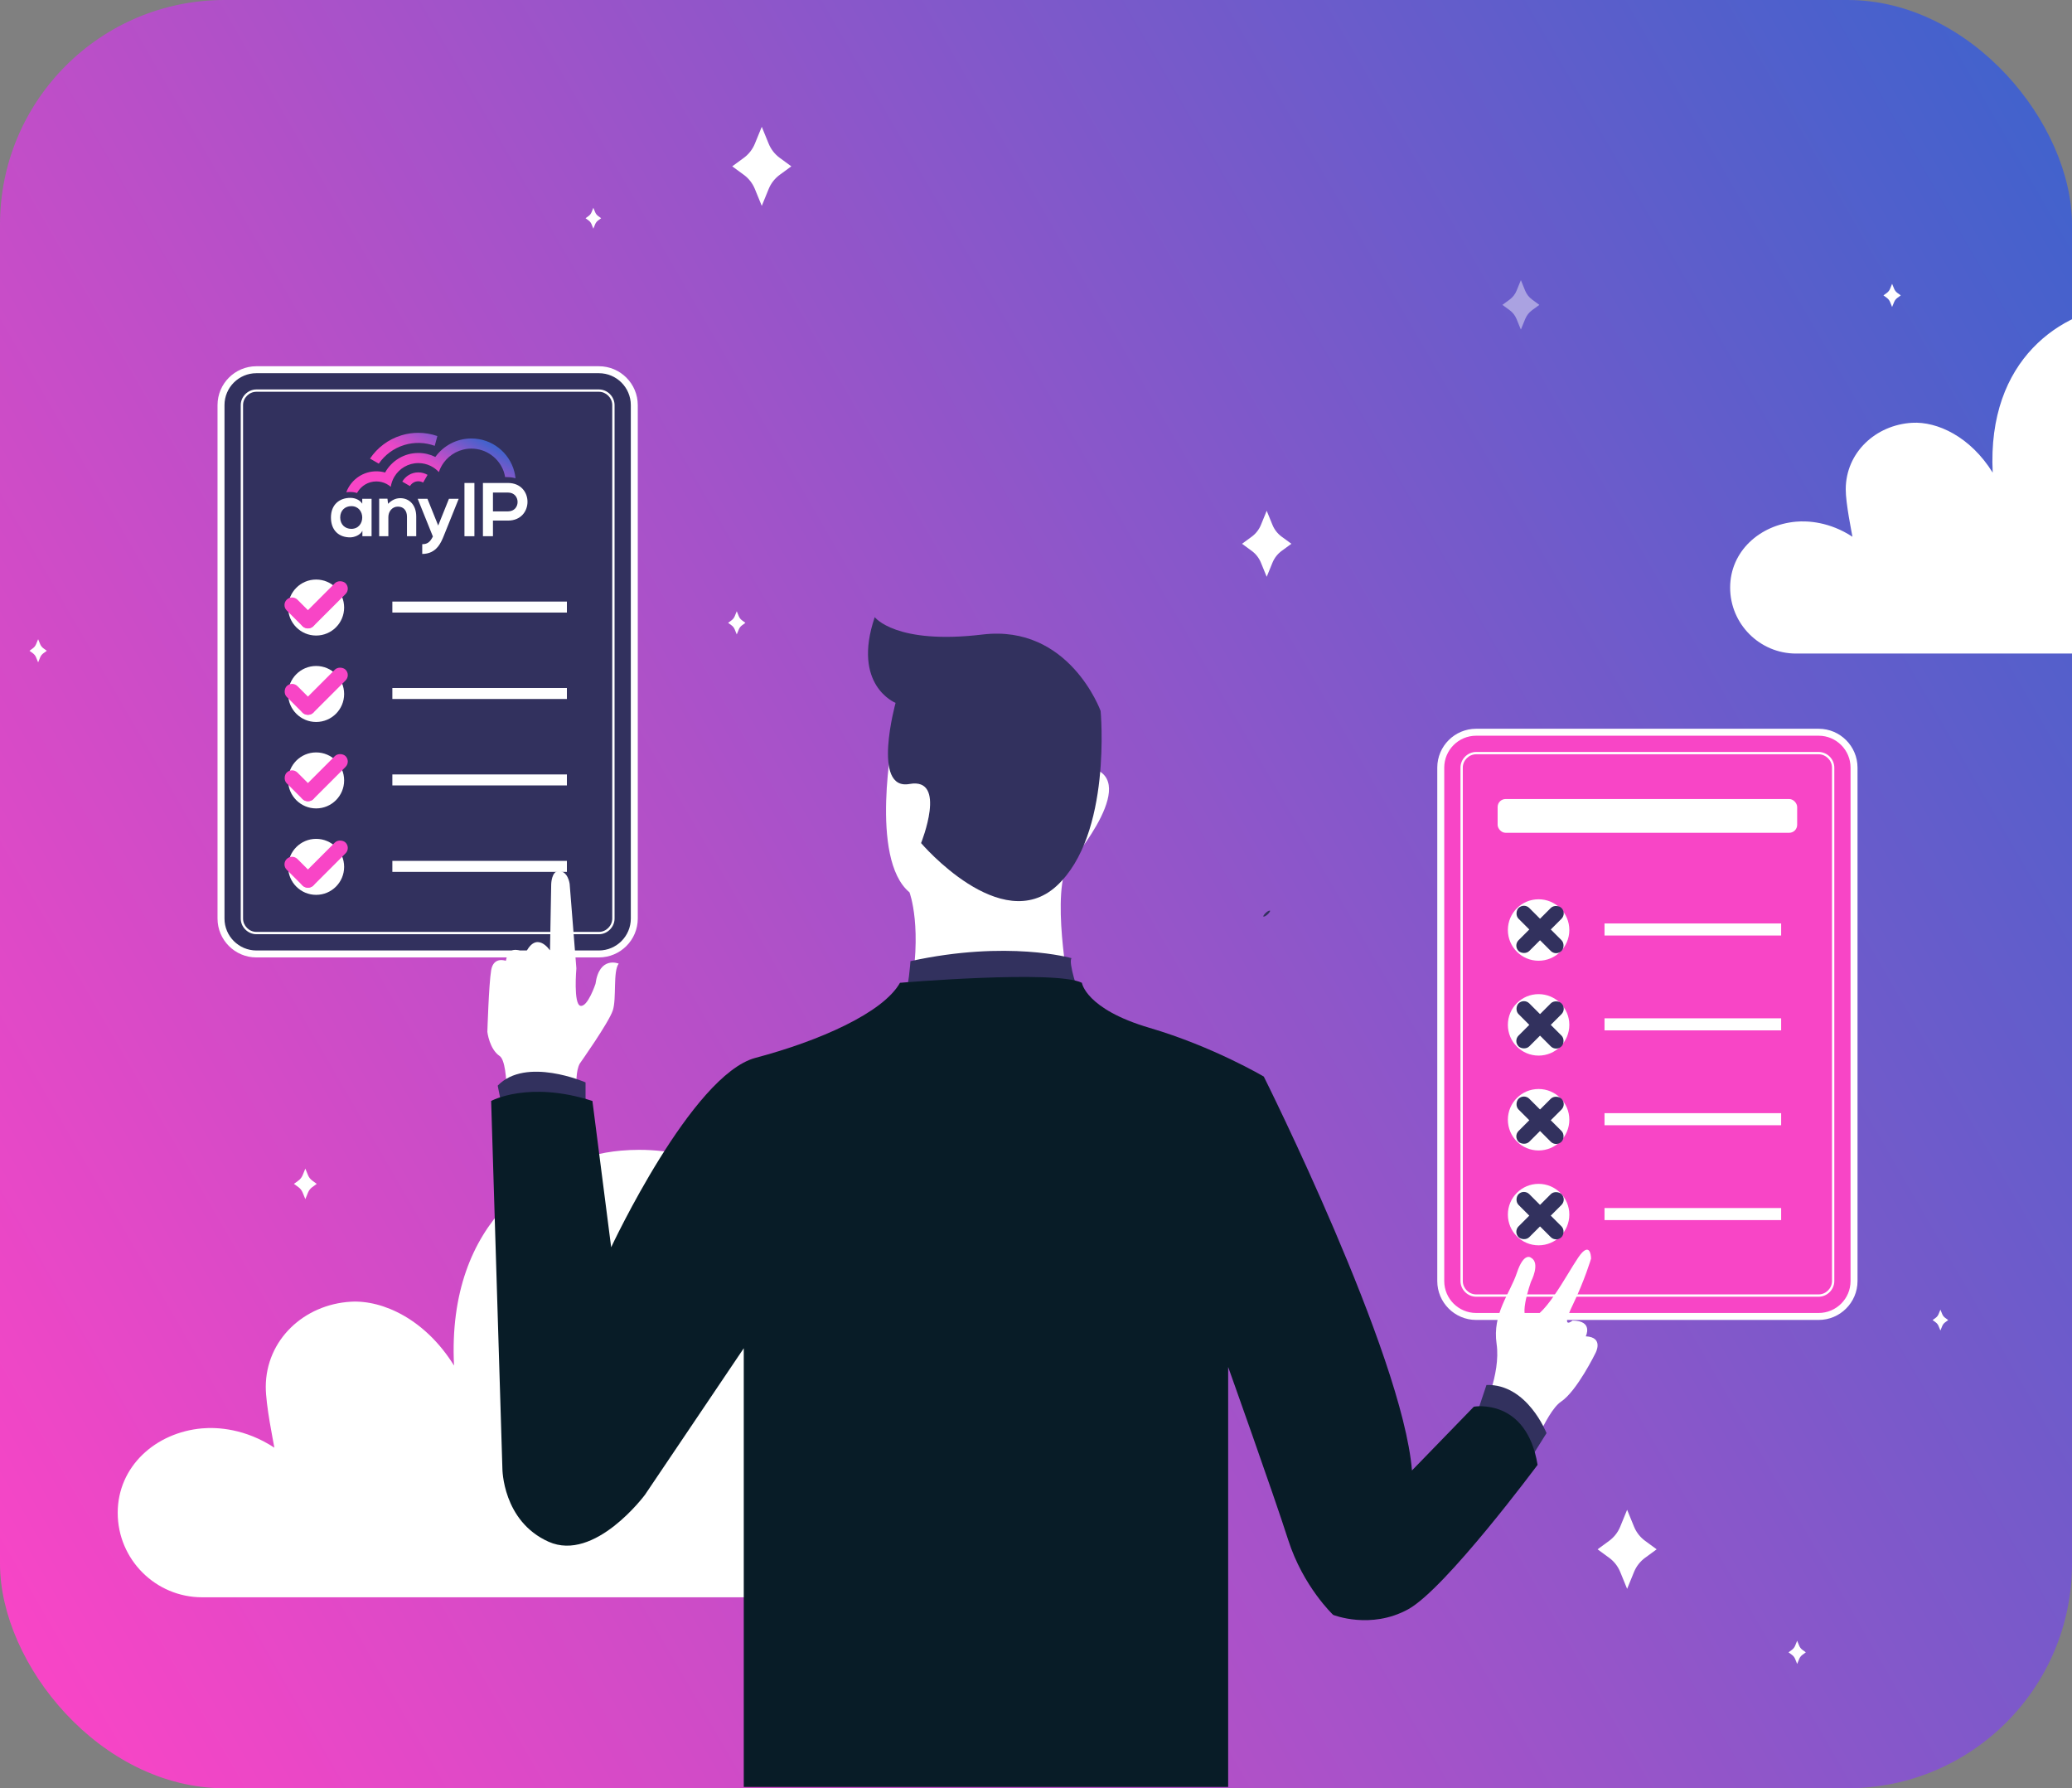 <?xml version="1.0" encoding="UTF-8"?>
<svg id="Calque_1" xmlns="http://www.w3.org/2000/svg" xmlns:xlink="http://www.w3.org/1999/xlink" version="1.1" viewBox="0 0 567.124 489.383">
  <rect x="0" y="0" width="567.124" height="489.383" fill="#808080" stroke="none"/>
  <!-- Generator: Adobe Illustrator 29.5.0, SVG Export Plug-In . SVG Version: 2.1.0 Build 137)  -->
  <defs>
    <style>
      .st0 {
        fill: none;
      }

      .st1 {
        fill: #32315e;
      }

      .st2 {
        fill: url(#Dégradé_sans_nom_7);
      }

      .st3 {
        fill: url(#Dégradé_sans_nom_3);
      }

      .st4 {
        fill: #081c27;
      }

      .st5 {
        opacity: .43;
      }

      .st5, .st6 {
        fill: #fff;
      }

      .st7 {
        fill: #f845c6;
      }

      .st8 {
        clip-path: url(#clippath);
      }
    </style>
    <linearGradient id="Dégradé_sans_nom_7" data-name="Dégradé sans nom 7" x1="-15.596" y1="417.411" x2="582.72" y2="71.973" gradientUnits="userSpaceOnUse">
      <stop offset="0" stop-color="#f845c6"/>
      <stop offset="1" stop-color="#4262cc"/>
    </linearGradient>
    <clipPath id="clippath">
      <path class="st0" d="M110.108,131.806l2.109,1.218c.455-.786,1.305-1.315,2.279-1.315.479,0,.929.128,1.316.352l1.218-2.109c-.745-.431-1.611-.678-2.534-.678-1.875,0-3.513,1.019-4.389,2.533M140.693,129.026h.017s-.016,0-.016,0h-.001ZM119.157,125.053c-1.399-.699-2.979-1.093-4.65-1.093-3.913,0-7.322,2.159-9.101,5.35-.76-.214-1.562-.329-2.39-.329-3.534,0-6.581,2.09-7.971,5.101-.096.207-.184.417-.265.63.371-.049.756-.073,1.152-.071.601.003,1.213.097,1.796.281.034-.068.07-.135.109-.202,1.043-1.776,2.972-2.968,5.18-2.968.472,0,.931.054,1.372.157.966.226,1.842.685,2.565,1.314.149-.988.487-1.914.976-2.74,1.33-2.246,3.779-3.752,6.578-3.752,1.179,0,2.297.267,3.294.745.878.42,1.664,1.004,2.318,1.712.31-.932.763-1.799,1.331-2.576,1.707-2.329,4.462-3.841,7.57-3.841,4.084,0,7.559,2.611,8.846,6.255.171.495.302,1.01.389,1.54h.545c.314.002.617.019.911.05h.013c.105.011.207.024.309.039h.004s.001,0,.001,0h.003c.125.019.248.04.368.063l.013.003.008.002c.121.024.24.051.357.08h0s.007.002.007.002l.014.004c.096.024.191.051.284.078-.007-.091-.015-.181-.026-.271-.066-.542-.168-1.072-.302-1.589-1.378-5.197-6.114-9.028-11.745-9.028-4.062,0-7.658,1.993-9.864,5.054M109.839,119.144c-3.566,1.093-6.559,3.374-8.561,6.358l2.398,1.385c1.653-2.392,4.085-4.217,6.972-5.102,2.773-.85,5.704-.736,8.345.219l.717-2.674c-1.678-.579-3.449-.879-5.234-.879-1.551,0-3.114.227-4.637.693"/>
    </clipPath>
    <linearGradient id="Dégradé_sans_nom_3" data-name="Dégradé sans nom 3" x1="-1118.491" y1="1148.443" x2="-1118.398" y2="1148.443" gradientTransform="translate(378345.076 388501.258) scale(338.175 -338.175)" gradientUnits="userSpaceOnUse">
      <stop offset="0" stop-color="#f845c6"/>
      <stop offset=".369" stop-color="#f845c6"/>
      <stop offset=".54" stop-color="#e947c7"/>
      <stop offset=".973" stop-color="#4262cc"/>
      <stop offset="1" stop-color="#4262cc"/>
    </linearGradient>
  </defs>
  <rect class="st2" width="567.124" height="489.383" rx="61.445" ry="61.445"/>
  <path class="st6" d="M491.601,178.856c-9.95,0-18.045-8.095-18.045-18.046,0-9.951,8.133-17.181,18.045-18.046,3.223-.281,9.209.042,15.428,4.127h0c-.169-1.09-1.851-9.1-1.836-13.021.038-10.016,8.166-17.582,18.165-18.165,6.897-.402,15.957,3.804,22.063,13.643h0c-1.576-31.194,18.946-44.434,35.638-45.917,1.314-.116,2.636-.176,3.931-.176,13.773,0,24.407,6.408,27.752,16.722l1.904,5.871,5.914-1.765c2.925-.873,5.931-1.315,8.933-1.315,17.204,0,31.201,13.997,31.201,31.201,0,18.132-18.162,44.887-34.479,44.887h-134.613Z"/>
  <path class="st6" d="M55.333,437.124c-12.745,0-23.114-10.369-23.114-23.115,0-12.746,10.417-22.007,23.114-23.115,4.128-.36,11.796.054,19.762,5.286h0c-.217-1.396-2.371-11.656-2.351-16.678.049-12.83,10.459-22.52,23.267-23.268,8.835-.515,20.439,4.873,28.261,17.475h0c-2.019-39.957,24.267-56.915,45.649-58.815,1.683-.149,3.377-.225,5.035-.225,17.642,0,31.263,8.207,35.547,21.42l2.439,7.521,7.576-2.261c3.747-1.118,7.597-1.685,11.443-1.685,22.037,0,39.965,17.928,39.965,39.965,0,23.225-23.263,57.496-44.164,57.496H55.333Z"/>
  <path class="st6" d="M208.503,34.701l1.893,4.631c.632,1.545,1.679,2.885,3.026,3.87l3.168,2.318-3.168,2.318c-1.347.986-2.395,2.325-3.026,3.87l-1.893,4.631-1.893-4.631c-.632-1.545-1.679-2.885-3.026-3.87l-3.168-2.318,3.168-2.318c1.347-.986,2.395-2.325,3.026-3.87l1.893-4.631Z"/>
  <path class="st6" d="M201.658,167.276l.555,1.358c.185.453.492.846.887,1.134l.929.679-.929.679c-.395.289-.702.682-.887,1.134l-.555,1.358-.555-1.358c-.185-.453-.492-.846-.887-1.134l-.929-.679.929-.679c.395-.289.702-.682.887-1.134l.555-1.358Z"/>
  <path class="st6" d="M10.437,174.924l.555,1.358c.185.453.492.846.887,1.134l.929.679-.929.679c-.395.289-.702.682-.887,1.134l-.555,1.358-.555-1.358c-.185-.453-.492-.846-.887-1.134l-.929-.679.929-.679c.395-.289.702-.682.887-1.134l.555-1.358Z"/>
  <path class="st6" d="M491.9,449.016l.555,1.358c.185.453.492.846.887,1.134l.929.679-.929.679c-.395.289-.702.682-.887,1.134l-.555,1.358-.555-1.358c-.185-.453-.492-.846-.887-1.134l-.929-.679.929-.679c.395-.289.702-.682.887-1.134l.555-1.358Z"/>
  <path class="st6" d="M517.885,77.667l.555,1.358c.185.453.492.846.887,1.134l.929.679-.929.679c-.395.289-.702.682-.887,1.134l-.555,1.358-.555-1.358c-.185-.453-.492-.846-.887-1.134l-.929-.679.929-.679c.395-.289.702-.682.887-1.134l.555-1.358Z"/>
  <path class="st6" d="M445.358,413.175l1.893,4.631c.632,1.545,1.679,2.885,3.026,3.87l3.168,2.318-3.168,2.318c-1.347.986-2.395,2.325-3.026,3.87l-1.893,4.631-1.893-4.631c-.632-1.545-1.679-2.885-3.026-3.87l-3.168-2.318,3.168-2.318c1.347-.986,2.395-2.325,3.026-3.87l1.893-4.631Z"/>
  <g>
    <g>
      <g>
        <rect class="st7" x="394.347" y="200.386" width="113.12" height="159.884" rx="9.686" ry="9.686"/>
        <path class="st6" d="M497.781,361.223h-93.748c-5.866,0-10.639-4.772-10.639-10.638v-140.513c0-5.866,4.772-10.638,10.639-10.638h93.748c5.866,0,10.639,4.772,10.639,10.638v140.513c0,5.866-4.772,10.638-10.639,10.638ZM404.033,201.338c-4.815,0-8.732,3.917-8.732,8.733v140.513c0,4.815,3.917,8.733,8.732,8.733h93.748c4.815,0,8.732-3.917,8.732-8.733v-140.513c0-4.815-3.917-8.733-8.732-8.733h-93.748Z"/>
      </g>
      <path class="st6" d="M497.782,354.871h-93.749c-2.323,0-4.286-1.962-4.286-4.286v-140.514c0-2.323,1.963-4.286,4.286-4.286h93.749c2.323,0,4.285,1.963,4.285,4.286v140.514c0,2.323-1.962,4.286-4.285,4.286ZM404.033,206.42c-1.979,0-3.651,1.672-3.651,3.651v140.514c0,1.979,1.672,3.651,3.651,3.651h93.749c1.979,0,3.65-1.672,3.65-3.651v-140.514c0-1.979-1.672-3.651-3.65-3.651h-93.749Z"/>
      <rect class="st6" x="409.914" y="218.669" width="81.986" height="9.238" rx="2.174" ry="2.174"/>
      <rect class="st6" x="439.17" y="252.718" width="48.346" height="3.3"/>
      <circle class="st6" cx="421.128" cy="254.511" r="8.41"/>
      <rect class="st6" x="439.17" y="278.678" width="48.346" height="3.3"/>
      <circle class="st6" cx="421.128" cy="280.471" r="8.41"/>
      <rect class="st6" x="439.17" y="304.638" width="48.346" height="3.3"/>
      <circle class="st6" cx="421.128" cy="306.432" r="8.41"/>
      <rect class="st6" x="439.17" y="330.599" width="48.346" height="3.3"/>
      <circle class="st6" cx="421.128" cy="332.392" r="8.41"/>
      <path class="st5" d="M416.276,76.67l1.183,2.894c.395.966,1.049,1.803,1.891,2.419l1.98,1.449-1.98,1.449c-.842.616-1.496,1.453-1.891,2.419l-1.183,2.894-1.183-2.894c-.395-.966-1.049-1.803-1.891-2.419l-1.98-1.449,1.98-1.449c.842-.616,1.496-1.453,1.891-2.419l1.183-2.894Z"/>
      <path class="st6" d="M83.573,319.81l.73,1.786c.244.596.648,1.112,1.167,1.492l1.222.894-1.222.894c-.519.38-.923.897-1.167,1.492l-.73,1.786-.73-1.786c-.244-.596-.648-1.112-1.167-1.492l-1.222-.894,1.222-.894c.519-.38.923-.897,1.167-1.492l.73-1.786Z"/>
      <path class="st6" d="M560.788,119.116l.5,1.222c.167.408.443.761.799,1.021l.836.612-.836.612c-.356.26-.632.614-.799,1.021l-.5,1.222-.5-1.222c-.167-.408-.443-.761-.799-1.021l-.836-.612.836-.612c.356-.26.632-.614.799-1.021l.5-1.222Z"/>
      <path class="st6" d="M162.406,56.867l.5,1.222c.167.408.443.761.799,1.021l.836.612-.836.612c-.356.26-.632.614-.799,1.021l-.5,1.222-.5-1.222c-.167-.408-.443-.761-.799-1.021l-.836-.612.836-.612c.356-.26.632-.614.799-1.021l.5-1.222Z"/>
      <path class="st6" d="M531.105,358.406l.5,1.222c.167.408.443.761.799,1.021l.836.612-.836.612c-.356.26-.632.614-.799,1.021l-.5,1.222-.5-1.222c-.167-.408-.443-.761-.799-1.021l-.836-.612.836-.612c.356-.26.632-.614.799-1.021l.5-1.222Z"/>
      <path class="st6" d="M346.707,139.782l1.581,3.867c.527,1.29,1.402,2.408,2.527,3.231l2.645,1.935-2.645,1.935c-1.125.823-1.999,1.941-2.527,3.231l-1.581,3.867-1.581-3.867c-.527-1.29-1.402-2.408-2.527-3.231l-2.645-1.935,2.645-1.935c1.125-.823,1.999-1.941,2.527-3.231l1.581-3.867Z"/>
      <g>
        <rect class="st1" x="60.492" y="101.18" width="113.12" height="159.884" rx="9.686" ry="9.686"/>
        <path class="st6" d="M163.926,262.017h-93.748c-5.866,0-10.639-4.772-10.639-10.638V110.865c0-5.866,4.772-10.638,10.639-10.638h93.748c5.866,0,10.639,4.772,10.639,10.638v140.513c0,5.866-4.772,10.638-10.639,10.638ZM70.178,102.132c-4.815,0-8.732,3.917-8.732,8.733v140.513c0,4.815,3.917,8.733,8.732,8.733h93.748c4.815,0,8.732-3.917,8.732-8.733V110.865c0-4.815-3.917-8.733-8.732-8.733h-93.748Z"/>
      </g>
      <g>
        <path class="st1" d="M46.795,130.279h140.514c2.19,0,3.969,1.778,3.969,3.969v93.748c0,2.19-1.778,3.968-3.968,3.968H46.795c-2.19,0-3.969-1.778-3.969-3.969v-93.749c0-2.19,1.778-3.968,3.968-3.968Z" transform="translate(298.174 64.07) rotate(90)"/>
        <path class="st6" d="M163.926,255.665h-93.749c-2.323,0-4.285-1.962-4.285-4.286V110.866c0-2.324,1.962-4.287,4.285-4.287h93.749c2.323,0,4.286,1.963,4.286,4.287v140.513c0,2.323-1.963,4.286-4.286,4.286ZM70.177,107.214c-1.979,0-3.65,1.672-3.65,3.652v140.513c0,1.979,1.672,3.651,3.65,3.651h93.749c1.979,0,3.651-1.672,3.651-3.651V110.866c0-1.979-1.672-3.652-3.651-3.652h-93.749Z"/>
      </g>
      <rect class="st6" x="107.391" y="164.629" width="47.774" height="3.007"/>
      <circle class="st6" cx="86.53" cy="166.264" r="7.663"/>
      <g>
        <path class="st7" d="M79.05,165.667h6.118c1.147,0,2.079.931,2.079,2.079h0c0,1.147-.931,2.079-2.079,2.079h-6.118c-1.147,0-2.078-.931-2.078-2.078h0c0-1.147.931-2.079,2.079-2.079Z" transform="translate(142.663 -8.928) rotate(45)"/>
        <rect class="st7" x="80.391" y="163.421" width="16.628" height="4.157" rx="2.079" ry="2.079" transform="translate(268.455 219.801) rotate(135)"/>
      </g>
      <rect class="st6" x="107.391" y="188.284" width="47.774" height="3.007"/>
      <circle class="st6" cx="86.53" cy="189.918" r="7.663"/>
      <g>
        <rect class="st7" x="76.971" y="189.322" width="10.275" height="4.157" rx="2.079" ry="2.079" transform="translate(159.39 -2) rotate(45)"/>
        <rect class="st7" x="80.391" y="187.076" width="16.628" height="4.157" rx="2.079" ry="2.079" transform="translate(285.181 260.182) rotate(135)"/>
      </g>
      <rect class="st6" x="107.391" y="211.939" width="47.774" height="3.007"/>
      <circle class="st6" cx="86.53" cy="213.573" r="7.663"/>
      <g>
        <rect class="st7" x="76.971" y="212.977" width="10.275" height="4.157" rx="2.079" ry="2.079" transform="translate(176.116 4.929) rotate(45)"/>
        <rect class="st7" x="80.391" y="210.731" width="16.628" height="4.157" rx="2.079" ry="2.079" transform="translate(301.908 300.564) rotate(135)"/>
      </g>
      <rect class="st6" x="107.391" y="235.594" width="47.774" height="3.007"/>
      <circle class="st6" cx="86.53" cy="237.228" r="7.663"/>
      <g>
        <path class="st7" d="M79.05,236.632h6.117c1.147,0,2.079.931,2.079,2.079h0c0,1.147-.931,2.079-2.079,2.079h-6.118c-1.147,0-2.078-.931-2.078-2.078h0c0-1.147.931-2.079,2.079-2.079Z" transform="translate(192.843 11.857) rotate(45)"/>
        <rect class="st7" x="80.391" y="234.385" width="16.628" height="4.157" rx="2.079" ry="2.079" transform="translate(318.635 340.945) rotate(135)"/>
      </g>
      <g>
        <path class="st6" d="M130.756,415.654l-.73,1.786c-.244.596-.648,1.112-1.167,1.492l-1.222.894,1.222.894c.519.38.923.897,1.167,1.492l.73,1.786.73-1.786c.244-.596.648-1.112,1.167-1.492l1.222-.894-1.222-.894c-.519-.38-.923-.897-1.167-1.492l-.73-1.786Z"/>
        <path class="st6" d="M308.489,347.027l-.448,1.097c-.15.366-.398.683-.717.917l-.75.549.75.549c.319.233.567.551.717.917l.448,1.097.448-1.097c.15-.366.398-.683.717-.917l.75-.549-.75-.549c-.319-.233-.567-.551-.717-.917l-.448-1.097Z"/>
        <path class="st6" d="M150.156,366.603l-.448,1.097c-.15.366-.398.683-.717.917l-.75.549.75.549c.319.233.567.551.717.917l.448,1.097.448-1.097c.15-.366.398-.683.717-.917l.75-.549-.75-.549c-.319-.233-.567-.551-.717-.917l-.448-1.097Z"/>
        <path class="st6" d="M173.264,348.63l-.353.863c-.118.288-.313.538-.564.721l-.591.432.591.432c.251.184.446.433.564.721l.353.863.353-.863c.118-.288.313-.538.564-.721l.591-.432-.591-.432c-.251-.184-.446-.433-.564-.721l-.353-.863Z"/>
        <path class="st6" d="M320.559,368.969l-.448,1.097c-.15.366-.398.683-.717.917l-.75.549.75.549c.319.233.567.551.717.917l.448,1.097.448-1.097c.15-.366.398-.683.717-.917l.75-.549-.75-.549c-.319-.233-.567-.551-.717-.917l-.448-1.097Z"/>
        <path class="st6" d="M201.658,314.57l-.448,1.097c-.15.366-.398.683-.717.917l-.75.549.75.549c.319.233.567.551.717.917l.448,1.097.448-1.097c.15-.366.398-.683.717-.917l.75-.549-.75-.549c-.319-.233-.567-.551-.717-.917l-.448-1.097Z"/>
        <path class="st6" d="M293.008,273.054s-5.073-25.366-1.268-35.512c0,0,19.659-22.195,8.244-26.951l-55.488-9.512s-6.659,33.927,4.439,43.122c0,0,3.805,9.829,0,28.854"/>
        <path class="st1" d="M239.422,168.892s5.707,7.61,29.488,4.756c23.781-2.854,32.342,20.927,32.342,20.927,0,0,3.171,33.927-12.049,47.878-15.22,13.951-37.098-11.732-37.098-11.732,0,0,7.293-18.073-3.171-16.171-10.463,1.902-3.805-22.195-3.805-22.195,0,0-12.049-4.756-5.707-23.463Z"/>
        <path class="st6" d="M158.679,305.601s-2.075-10.762,0-14.523c0,0,7.978-11.259,9.052-14.57,1.074-3.311,0-10.649,1.611-12.797,0,0-5.28-2.237-6.354,5.548,0,0-2.148,6.443-4.117,5.996-1.969-.447-1.114-10.24-1.114-10.24l-1.838-23.131s-.439-3.514-2.964-3.513c-2.026,0-2.086,3.623-2.086,3.623l-.329,18.116s-3.733-5.709-6.771.886c0,0-4.279-3.371-5.316,1.945,0,0-3.377-1.297-4.023,2.593-.645,3.89-1.034,16.857-1.034,16.857,0,0,.519,4.668,3.371,6.613,2.853,1.945,1.815,19.709,1.815,19.709"/>
        <path class="st6" d="M405.767,386.486s5.074-10.39,3.866-18.701c-1.208-8.311,3.624-13.677,5.557-19.476,1.933-5.799,3.866-4.108,3.866-4.108,2.658,1.45,0,6.524,0,6.524,0,0-4.349,12.081.483,9.907,4.833-2.175,11.115-15.464,13.531-17.881s2.416,1.691,2.416,1.691c0,0-1.691,5.799-5.074,12.806-3.383,7.007,0,4.147,0,4.147,5.799.039,3.624,4.31,3.624,4.31,5.074.242,2.658,4.591,2.658,4.591,0,0-5.074,10.39-9.424,13.29-4.349,2.9-9.665,17.881-9.665,17.881"/>
        <path class="st1" d="M295.184,271.575s-2.849-8.139-1.899-9.359c0,0-17.362-5.019-44.084.814,0,0-.543,8.003-1.628,8.952s47.611-.407,47.611-.407Z"/>
        <path class="st1" d="M160.271,306.008v-9.797s-16.328-7.125-24.046.891l1.781,8.906h22.265Z"/>
        <path class="st1" d="M416.469,403.083l6.828-10.88s-5.256-13.517-16.433-13.187l-3.754,11.209,13.359,12.858Z"/>
        <path class="st4" d="M403.401,384.964s14.373-2.567,17.452,15.912c0,0-25.152,33.878-35.418,39.525-10.266,5.646-20.532,1.54-20.532,1.54,0,0-8.213-7.7-12.319-20.532-4.106-12.833-16.426-47.314-16.426-47.314v114.938h-132.584v-120.064s-27.054,40.12-27.054,40.12c0,0-13.716,18.479-26.363,12.833-12.648-5.646-12.648-20.019-12.648-20.019l-3.08-100.608s10.266-5.646,27.719,0l5.133,40.038s22.072-47.224,39.525-51.844c17.452-4.62,34.905-12.319,39.525-20.532,0,0,42.604-3.593,49.791,0,0,0,1.027,7.186,18.479,12.319,17.452,5.133,31.312,13.346,31.312,13.346,0,0,37.985,75.969,40.551,107.794l16.939-17.452Z"/>
        <path class="st1" d="M345.866,250.839c.463,0,.976-.486,1.282-.789.069-.069.754-.841.399-.841-.463,0-.976.486-1.282.789-.069.069-.754.841-.399.841h0Z"/>
      </g>
    </g>
    <g>
      <path class="st6" d="M99.151,137.85c-.599-.982-1.883-1.6-3.226-1.6-2.993-.021-5.342,1.829-5.342,5.363,0,3.596,2.245,5.467,5.28,5.446,1.143-.021,2.744-.603,3.326-1.808v1.497h2.515v-10.248h-2.553v1.351ZM96.153,138.515c3.991,0,3.991,6.215,0,6.215-1.684,0-3.035-1.164-3.035-3.118s1.351-3.097,3.035-3.097"/>
      <g class="st8">
        <rect class="st3" x="99.226" y="102.514" width="37.422" height="48.345" transform="translate(-50.745 165.48) rotate(-60)"/>
      </g>
      <path class="st6" d="M113.926,146.747v-5.384c0-3.222-1.933-5.03-4.344-5.03-1.289,0-2.328.52-3.367,1.538l-.167-1.392h-2.266v10.269h2.515v-5.238c0-1.559,1.06-2.869,2.619-2.869,1.621,0,2.474,1.185,2.474,2.744v5.363h2.536Z"/>
      <rect class="st6" x="127.127" y="132.175" width="2.723" height="14.572"/>
      <path class="st6" d="M134.926,134.794h4.116c3.492,0,3.513,5.155,0,5.155h-4.116v-5.155ZM139.042,132.175c-2.287-.021-4.573,0-6.86,0v14.572h2.744v-4.282h4.116c7.13,0,7.109-10.29,0-10.29"/>
      <path class="st6" d="M122.885,136.499l-2.946,7.319-2.949-7.319h-2.665l4.16,10.325c-.21.423-.435.798-.69,1.109-.57.697-1.237.997-2.226.997v2.665c.922,0,1.762-.18,2.493-.532.675-.326,1.282-.813,1.799-1.443.731-.896,1.237-2.013,1.694-3.201l3.995-9.92h-2.665Z"/>
    </g>
    <g>
      <rect class="st1" x="413.204" y="252.289" width="16.628" height="4.157" rx="2.079" ry="2.079" transform="translate(899.442 136.174) rotate(135)"/>
      <rect class="st1" x="413.204" y="252.289" width="16.628" height="4.157" rx="2.079" ry="2.079" transform="translate(539.712 732.291) rotate(-135)"/>
    </g>
    <g>
      <rect class="st1" x="413.204" y="278.393" width="16.628" height="4.157" rx="2.079" ry="2.079" transform="translate(917.9 180.736) rotate(135)"/>
      <rect class="st1" x="413.204" y="278.393" width="16.628" height="4.157" rx="2.079" ry="2.079" transform="translate(521.254 776.853) rotate(-135)"/>
    </g>
    <g>
      <rect class="st1" x="413.204" y="304.497" width="16.628" height="4.157" rx="2.079" ry="2.079" transform="translate(936.358 225.298) rotate(135)"/>
      <rect class="st1" x="413.204" y="304.497" width="16.628" height="4.157" rx="2.079" ry="2.079" transform="translate(502.796 821.415) rotate(-135)"/>
    </g>
    <g>
      <rect class="st1" x="413.204" y="330.6" width="16.628" height="4.157" rx="2.079" ry="2.079" transform="translate(954.817 269.86) rotate(135)"/>
      <rect class="st1" x="413.204" y="330.6" width="16.628" height="4.157" rx="2.079" ry="2.079" transform="translate(484.338 865.977) rotate(-135)"/>
    </g>
  </g>
</svg>